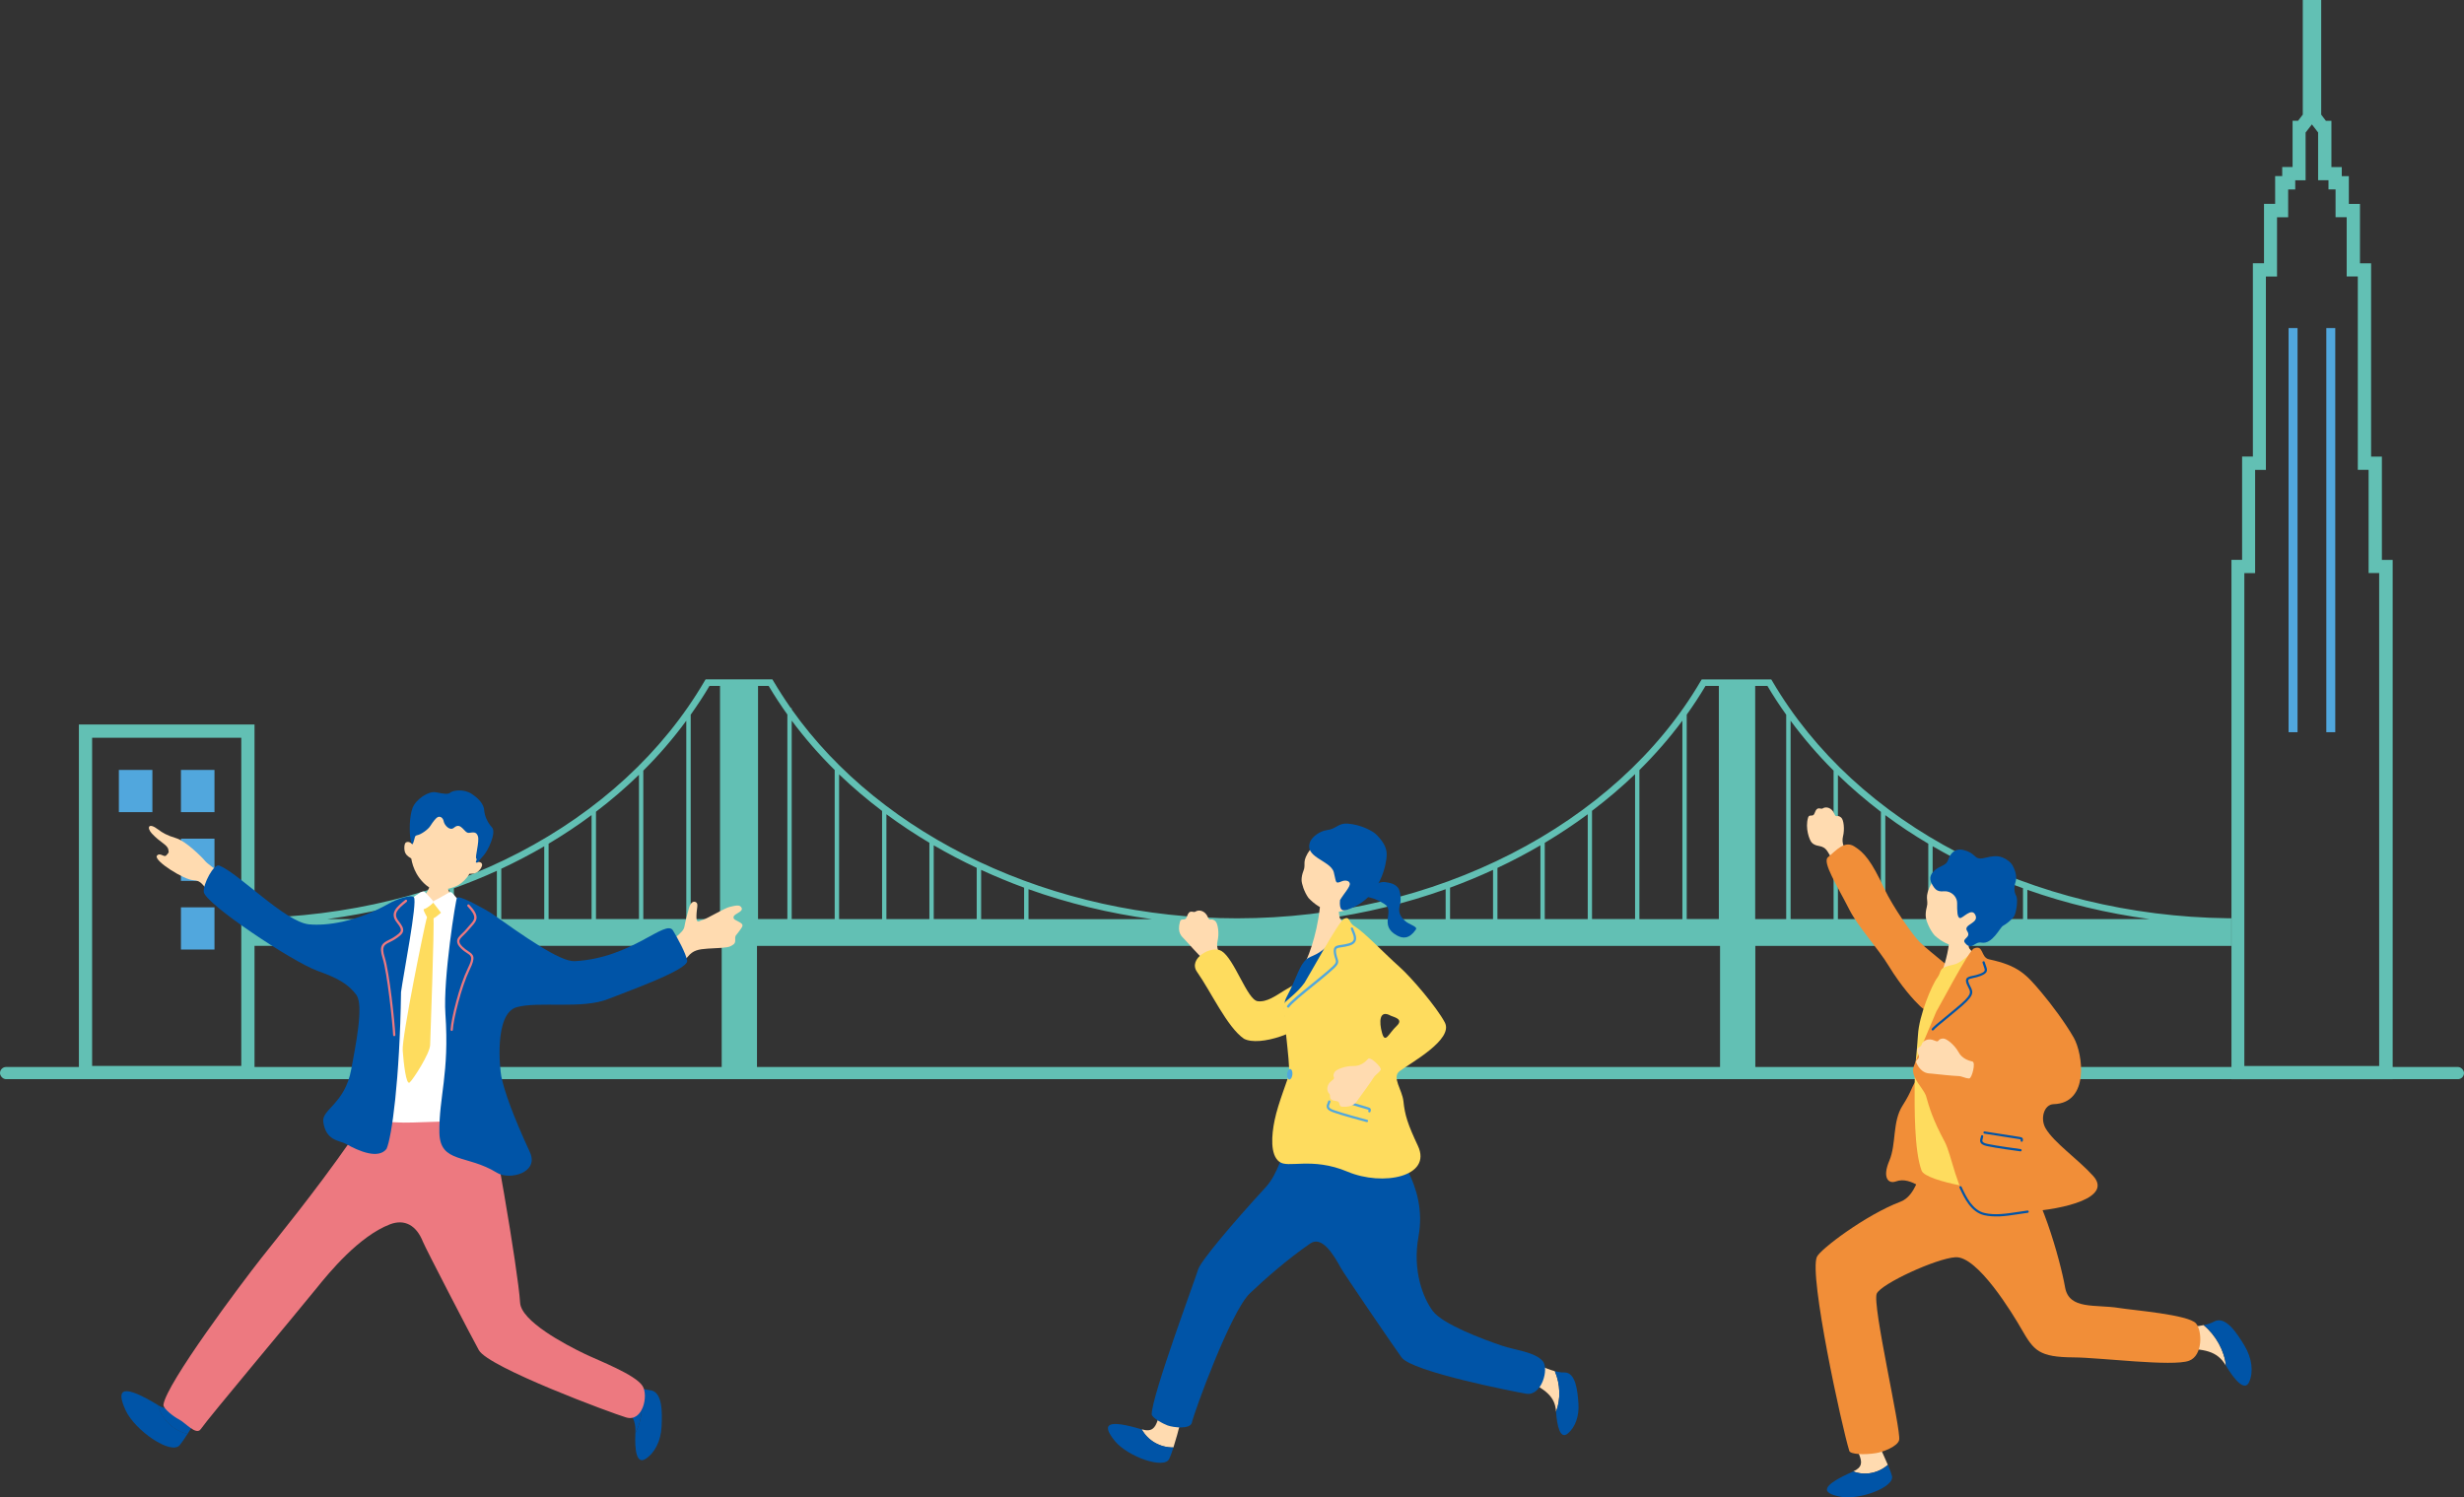 <?xml version="1.0" encoding="UTF-8"?>
<svg id="_レイヤー_2" data-name="レイヤー 2" xmlns="http://www.w3.org/2000/svg" viewBox="0 0 352 213.92">
  <rect x="0" y="0" width="352" height="213.92" fill="#333333" stroke="none"/>
  <defs>
    <style>
      .cls-1 {
        fill: #51a7dd;
      }

      .cls-1, .cls-2, .cls-3, .cls-4, .cls-5, .cls-6, .cls-7, .cls-8 {
        stroke-width: 0px;
      }

      .cls-2 {
        fill: #62c0b4;
      }

      .cls-3 {
        fill: #fff;
      }

      .cls-4 {
        fill: #ffdbb0;
      }

      .cls-5 {
        fill: #f18e38;
      }

      .cls-6 {
        fill: #fedc5e;
      }

      .cls-7 {
        fill: #ed7980;
      }

      .cls-8 {
        fill: #0054a7;
      }
    </style>
  </defs>
  <g id="_レイヤー_5" data-name="レイヤー 5">
    <path class="cls-2" d="m103.1,135.14v17.47h-2.04s0,1.57,0,1.57h9.12s0-1.57,0-1.57h-2.04v-17.47h137.58v17.47h-2.05s0,1.57,0,1.57h9.13s0-1.57,0-1.57h-2.04v-17.47h68s0-3.95,0-3.95h-.47c-28.15-.35-53.1-13.34-65.11-33.89l-.14-.23h-7.49s0,0,0,0h-2.45s-.14.23-.14.23c-12.03,20.6-38.04,33.9-66.24,33.9-26.31,0-50.69-11.58-63.62-29.85v-.19s-.13,0-.13,0c-.88-1.26-1.71-2.55-2.49-3.87l-.14-.23h-2.06s-7.48,0-7.48,0l-.14.23c-12.01,20.55-36.96,33.54-65.11,33.88h-.46v3.96s67.77,0,67.77,0h0s.24,0,.24,0Zm158.84-3.83h-6.14v-28.34c1.85,2.51,3.9,4.89,6.14,7.13v21.21Zm-27.74-21.29c2.24-2.22,4.3-4.58,6.14-7.06v28.36h-6.14v-21.29Zm-142.3.08c2.24-2.23,4.29-4.61,6.14-7.13v28.34h-6.14v-21.21Zm-45.15,21.21c6.08-.81,11.94-2.23,17.47-4.18v4.18h-17.47Zm18.09-4.4c2.1-.76,4.15-1.59,6.14-2.5v6.9h-6.14v-4.4Zm6.77-2.79c2.11-.99,4.16-2.06,6.14-3.21v10.41h-6.14v-7.19Zm6.76-3.58c2.13-1.27,4.19-2.63,6.14-4.09v14.86h-6.14v-10.77Zm48.26,10.77v-14.98c1.96,1.45,4.01,2.81,6.14,4.08v10.9h-6.14Zm6.76-10.54c1.98,1.15,4.03,2.23,6.14,3.22v7.31h-6.14v-10.54Zm6.77,3.51c2,.92,4.05,1.77,6.14,2.54v4.5h-6.14v-7.03Zm6.77,2.76c5.6,2,11.53,3.45,17.64,4.28h-17.64v-4.28Zm41.95,4.28c6.12-.83,12.04-2.28,17.64-4.28v4.28h-17.64Zm18.27-4.5c2.1-.77,4.14-1.62,6.14-2.54v7.03h-6.14v-4.5Zm6.77-2.82c2.11-.99,4.16-2.07,6.14-3.23v10.54h-6.14v-7.31Zm6.76-3.59c2.13-1.27,4.18-2.63,6.14-4.08v14.98h-6.14v-10.9Zm48.65,10.9v-14.85c1.96,1.46,4.01,2.82,6.14,4.08v10.77h-6.14Zm6.76-10.41c1.98,1.15,4.03,2.22,6.14,3.21v7.19h-6.14v-10.41Zm6.77,3.5c1.99.91,4.04,1.75,6.14,2.5v4.4h-6.14v-6.9Zm6.76,2.73c5.53,1.95,11.39,3.36,17.47,4.18h-17.47v-4.18Zm-198.34-16.43v20.6h-6.14v-15.33c2.17-1.65,4.22-3.41,6.14-5.28Zm10.06-12.7h1.52v33.31h-4.19v-29.2c.95-1.34,1.85-2.7,2.68-4.11Zm11.14,4.1v29.2h-4.19v-33.3h1.52c.83,1.4,1.73,2.77,2.68,4.1Zm.62.85c1.85,2.49,3.9,4.85,6.14,7.06v21.29h-6.14v-28.36Zm12.91,12.9v15.46h-5.49s-.65,0-.65,0v-20.68c1.92,1.85,3.98,3.59,6.14,5.23Zm107.57-5.23v20.68h-.26s0,0,0,0h-5.89v-15.46c2.17-1.64,4.22-3.38,6.14-5.23Zm11.97-12.62v33.3h-4.59v-29.2s0,0,0,0c.95-1.33,1.85-2.7,2.68-4.1h1.91Zm9.62,4.11v29.2h-4.43v-33.31h1.75c.83,1.41,1.73,2.78,2.68,4.11Zm13.53,13.87v15.33h-6.14v-20.6c1.92,1.87,3.98,3.62,6.14,5.28Z"/>
    <g>
      <path class="cls-2" d="m11.27,103.51h25.09v50.67H11.27v-50.67Zm23.2,1.89H13.16s0,46.89,0,46.89h21.31s0-46.89,0-46.89Z"/>
      <rect class="cls-1" x="25.85" y="110" width="4.79" height="6.03"/>
      <rect class="cls-1" x="16.98" y="110" width="4.79" height="6.03"/>
      <rect class="cls-1" x="25.85" y="119.82" width="4.79" height="6.03"/>
      <rect class="cls-1" x="25.85" y="129.63" width="4.79" height="6.03"/>
    </g>
    <g>
      <path class="cls-2" d="m318.76,79.98h1.54s0-14.75,0-14.75h1.54s0-27.62,0-27.62h1.59s0-8.48,0-8.48h1.59s0-3.97,0-3.97h1.01s0-1.3,0-1.3h1.48s0-6.61,0-6.61h.79s.67-.88.67-.88V0h2.63v16.38s.67.88.67.88h.79v6.61s1.48,0,1.48,0v1.3s1.01,0,1.01,0v3.97s1.59,0,1.59,0v8.48s1.59,0,1.59,0v27.62s1.54,0,1.54,0v14.75s1.54,0,1.54,0v74.2h-23.03v-74.2Zm21.15,1.89h-1.54v-14.75s-1.54,0-1.54,0v-27.62s-1.59,0-1.59,0v-8.47s-1.59,0-1.59,0v-3.97s-1.01,0-1.01,0v-1.31s-1.48,0-1.48,0v-6.82s-.89-1.16-.89-1.16l-.9,1.17v6.82h-1.48s0,1.31,0,1.31h-1.01s0,3.97,0,3.97h-1.59s0,8.47,0,8.47h-1.59s0,27.62,0,27.62h-1.54s0,14.75,0,14.75h-1.54s0,70.42,0,70.42h19.26s0-70.42,0-70.42Z"/>
      <rect class="cls-1" x="332.33" y="46.87" width="1.28" height="57.74"/>
      <rect class="cls-1" x="326.94" y="46.87" width="1.28" height="57.74"/>
    </g>
    <rect class="cls-2" x="0" y="152.44" width="352" height="1.74" rx=".87" ry=".87"/>
    <g>
      <path class="cls-4" d="m96.42,134c.94-.8,1.29-1.14,1.37-1.69.08-.55.43-1.83.64-2.6.22-.77.64-1.04,1.01-.8.37.24.07.83.05,1.99-.02,1.16.36.67.96.5.61-.17,3.11-1.69,3.79-1.83.68-.14,1.46-.43,1.71.14.24.57-1.01.8-1.14,1.24-.13.44.35.49.94.86.6.37.25.64-.16,1.24-.41.6-.59.53-.56,1.15.03.61-.15.69-.64.97-.49.28-2.01.27-3.31.36-1.3.09-2.09.24-2.81,1.14-.04.06-.12.14-.22.24-.82-.75-1.7-1.45-2.57-2.22.46-.31.79-.55.94-.68Z"/>
      <path class="cls-4" d="m36.08,128.1c-1.71-1.41-6.24-4.43-6.74-5.05-.5-.62-2.82-2.9-4.15-3.29-1.33-.4-1.98-.78-2.58-1.24-1.44-1.1-1.67-.25-.92.56,1.24,1.34,2.25,1.6,2.36,2.32.06.42.15.32-.31.82-.3.33-.91-.52-1.34.06-.38.75,3.91,3.42,5.2,3.47,1.25.05,1.29.78,2.47,1.78,1.18,1,3.21,2.58,4.08,3.05.87.48,3.65-1.07,1.94-2.48Z"/>
      <path class="cls-4" d="m63.58,125.19c-.12,0-1.74.12-1.89.1-.06.28-.27,1.29-.42,1.63-.15.34-1.28,2.28-1.43,2.44,1.78,1.64,4.28,1.43,5.48-.05-.32-.17-1.3-2.01-1.44-2.68-.1-.49-.3-1.27-.3-1.46Z"/>
      <g>
        <path class="cls-4" d="m58.89,120.64c.58-3.12,2.5-6.55,6.27-5.61,3.77.94,3.94,5.15,2.99,8.17.22-.13.83-.02.71.48-.06.24-.28.64-.66.91-.44.31-.9.21-1.14.25-.4.72-1.06,1.3-1.55,1.59-.71.42-2.3.89-3.54.62-.99-.22-1.99-1.39-2.46-2.23-.44-.79-.64-1.5-.76-2.17-.19-.15-.59-.3-.84-.77-.22-.41-.19-1.37.08-1.52.41-.23.83.14.9.26Z"/>
        <path class="cls-8" d="m64.42,113.18c.36-.24,1.81-.52,2.98.25,1.17.77,1.72,1.59,1.77,2.32.05.73.43,1.73,1.11,2.45.68.73-.57,3.37-1.22,4.05s-.74,1.05-1,.99c-.26-.06.18-.38-.02-.59-.2-.21.47-2.41.24-3.16-.23-.75-.76-.55-1.29-.5-.69.07-1.1-1.63-2.13-.74-.61.53-1.38-.39-1.47-.89-.09-.5-.48-.81-.88-.61-.21.1-.67.66-1.02,1.23s-1.39,1.25-1.84,1.33c-.44.09-.36.3-.48.68-.12.38-.28,1.12-.5.03-.22-1.09-.2-3.41.28-4.62s2.26-2.42,3.32-2.21,1.79.38,2.14-.02Z"/>
      </g>
      <g>
        <path class="cls-8" d="m22.59,200.76c2.94,1.76,2.63-2.38,5.68-3.82,0,0,2.39-.02,2.02,1.33-.28,1.02-2.1,4.4-3.5,6.6-2.1-.49-3.72-2.13-4.21-4.1Z"/>
        <path class="cls-8" d="m22.57,200.74s.01,0,.02.01c.49,1.97,2.11,3.61,4.21,4.1-.44.69-.83,1.26-1.12,1.61-1.23,1.48-6.39-2.07-7.73-4.96-1.53-3.32-.22-3.69,4.62-.76Z"/>
      </g>
      <g>
        <path class="cls-8" d="m91.36,198.22c-1.64-.66-3.55-2-4.99-2.87-1.93.78-2.57,1.84.32,3.75,2.89,1.91,4.21,3.2,4.08,5.55,0,.02,0,.04,0,.06,1.01-1.88,1.22-4.37.59-6.5Z"/>
        <path class="cls-8" d="m91.36,198.22c.63,2.13.42,4.63-.59,6.5-.12,2.33.14,4.54,1.44,3.72,1.31-.83,2.2-2.56,2.3-4.6.1-2.04.17-5.08-1.69-5.23-.45-.04-.94-.18-1.46-.39Z"/>
      </g>
      <path class="cls-7" d="m53.9,157.52c-.62.44-2.22,3.19-3.88,5.56-5.36,7.64-10.41,13.76-12.69,16.66-2.91,3.7-13.58,17.94-13.98,20.95-.07.57,1.59,1.79,2.2,2.09.93.47,2.48,2.35,3.13,1.4,1.11-1.62,13.46-16.31,16.57-20.17,1.8-2.24,6.05-7.4,10.46-9.09,2.12-.81,3.79.17,4.71,2.49.39.97,6.97,13.66,7.99,15.49,1.38,2.48,19.15,9.06,21.04,9.61,2.39.7,3.22-3.17,2.33-4.52-1.08-1.63-6.14-3.55-8.22-4.55-2.93-1.4-9.11-4.7-9.26-7.33-.26-4.58-4.19-27.18-4.81-28.36-.62-1.17-15.6-.23-15.6-.23Z"/>
      <path class="cls-3" d="m57.22,129.34c.18-.54,2.96-1.76,3.34-1.24.29.41,1.21,1.01,1.95.72.84-.33,1.46-.61,1.76-.75.56-.25,2.65,1.27,3.2,1.55.16.07,2.51,2.13,2.62,2.98.02,4.55-1.07,6.46-.41,11.01-.07.38-.01,1.52.05,2.22.1,1.14.44,10.75.84,12.73.41,1.98.41,2.55-.37,2.34-.78-.21-1.35-.73-2.54-.79-1.19-.06-9.45.39-10.75.25-1.3-.14-6.02.25-6.02-.32,0-.44,1.02-9.3,1.99-13.84,1.32-6.13,2.93-11.1,4.33-16.86Z"/>
      <path class="cls-6" d="m62.49,129.12c-.47-.18-.47-.33-1.06-.11s-1.15.67-.81,1.28c.33.59.36,1.02.98.99.51-.03,1.06-.62,1.39-.87.33-.25.15-.99-.51-1.28Z"/>
      <path class="cls-3" d="m65.57,128.7c-.26-.26-.78-.99-.95-1.11-.17-.12-.17-.25-.6,0s-.94.52-1.27.72c-.37.23-1.03.43-.84.68.32.41.88,1.14,1.1,1.42.13.17,1.04-.3,1.65-.66.61-.36,1.21-.43.9-1.07Z"/>
      <path class="cls-3" d="m59.89,127.61c.19-.16.66-.36.82-.16.17.2.81.83,1,1.09.19.24.31.3.15.47-.44.44-1.3,1.04-1.47.85-.29-.31-.68-.68-.88-.96-.21-.28-.37-.46-.37-.7,0-.2.44-.34.76-.59Z"/>
      <path class="cls-6" d="m61.93,130.79c.13,1.79-.45,17.3-.48,18.5-.03,1.2-2.39,4.88-2.92,5.36-.53.47-.88-2.92-1-4.58-.14-1.94,3.11-17.75,3.4-18.78.29-1.03.92-1.15,1-.49Z"/>
      <path class="cls-8" d="m50.95,142.19c-1.24-1.69-2.88-2.51-5.58-3.48-3.59-1.29-16.06-9.59-16.26-11.28-.13-1.07,1.43-4.08,2.21-3.77,2.78,1.09,9.43,8.08,12.83,8.4,2.55.24,6.83-.36,11.43-2.98,1.04-.59,3.13-1.33,3.55-.88.54.58-1.54,11.24-1.84,13.54-.18,12.55-1.34,20.81-2.07,22.4-1.16,1.51-3.94.34-5.8-.71-.92-.52-2.87-.39-3.24-3.18-.23-1.74,3.12-2.59,4-7.49.51-2.84,1.84-9.08.75-10.57Z"/>
      <g>
        <path class="cls-8" d="m65.31,128.22c.56-.25,4,1.7,4.83,2.22,4.68,3.3,9.88,6.99,11.96,6.88,8.22-.43,13.01-6.11,14.05-4.37.64,1.07,1.83,3.22,2.02,4.3.23,1.33-9.3,4.66-11.21,5.45-3.72,1.54-10,.31-13.15,1.2-3.25.92-2.4,8.91-2.19,9.91.41,1.97,1.55,5.34,4.08,10.8,1.36,2.94-2.91,4.05-4.71,2.94-4.3-2.66-8.11-1.3-8.22-5.71-.08-5.11,1.45-8.48.86-16.98-.35-4.98,1.5-16.57,1.67-16.65Z"/>
        <path class="cls-7" d="m64.52,147.29c.09,0,.17-.07.17-.16.08-1.54,1.24-6.19,2.41-8.59.89-1.82.58-2.13-.21-2.65-.25-.16-.52-.35-.82-.64-.31-.31-.45-.56-.45-.77,0-.28.28-.55.63-.89.21-.21.46-.45.7-.74.14-.18.29-.33.42-.48.81-.89,1.2-1.48-.33-3.11-.06-.07-.17-.07-.24,0-.07.06-.07.17,0,.24,1.38,1.48,1.03,1.87.33,2.64-.14.15-.28.31-.43.5-.22.28-.46.51-.67.71-.41.4-.73.71-.73,1.13,0,.31.17.63.55,1.01.32.32.62.52.87.68.65.43.89.59.09,2.22-1.18,2.42-2.36,7.15-2.44,8.72,0,.09.07.17.16.18,0,0,0,0,0,0Z"/>
      </g>
      <path class="cls-7" d="m56.32,148.04s0,0,0,0c.09,0,.17-.08.16-.18-.08-1.72-.84-8.95-1.52-11.1-.5-1.56-.06-1.78.74-2.17.23-.11.49-.24.75-.41.64-.43,1.07-.74,1.14-1.18.06-.36-.13-.76-.63-1.39-.86-1.07-.2-1.69,1.14-2.77.07-.06.08-.17.03-.24-.06-.07-.17-.08-.24-.03-1.19.96-2.31,1.87-1.19,3.25.43.53.6.87.56,1.12-.05.3-.42.57-.99.95-.24.16-.48.28-.71.39-.93.46-1.47.83-.91,2.58.68,2.13,1.43,9.3,1.51,11.02,0,.09.08.16.17.16Z"/>
    </g>
    <g>
      <path class="cls-5" d="m273.99,153.99c-1.06,1.44-.72,1.65-2.2,3.97s-.86,5.46-1.89,7.88-.14,3.34.94,2.95c2.33-.84,4.25,1.9,6.21,1.53,1.95-.37,3.48-1.89,2.63-5.47-.84-3.57-.98-9.67-2.08-10.08-1.1-.41-2.2-.82-3.61-.79Z"/>
      <path class="cls-4" d="m261.99,122.95c-.46-.47-.55-.72-.88-1.25-.74-1.2-1.6-.53-2.32-1.36-.29-.33-.95-2.02-.49-3.54.17-.57.71.03.93-.63.38-1.12.85-.47,1.15-.67.52-.34,1.32-.06,1.64.71.32.77.38.07,1,.59.38.31.52,1.71.27,2.68-.25.97.23,1.75.49,2.14.27.4-1.57,1.57-1.8,1.33Z"/>
      <path class="cls-5" d="m280.41,140.5c-.27-1.36-4.43-4.18-6.18-5.92-.95-.94-3.8-4.97-5.05-7.63-1.86-4-2.88-5.14-4.27-6.02s-2.55.51-3.78,1.55c-.83.7,1.31,4.03,3.07,7.49,1.26,2.48,4.06,5.47,5.6,8,1.86,3.05,3.72,5.04,4.51,5.79,2.53,2.4,5.4-1.57,6.1-3.26Z"/>
      <g>
        <path class="cls-4" d="m264.75,210.22c2.68-1.2-.37-3.02.11-5.87,0,0,1.16-1.69,1.92-.77.58.7,2.05,3.63,2.91,5.7-1.38,1.23-3.32,1.57-4.95.94Z"/>
        <path class="cls-8" d="m264.73,210.22s.01,0,.02,0c1.62.63,3.57.29,4.95-.94.27.64.48,1.2.58,1.58.43,1.59-4.59,3.47-7.28,2.99-3.09-.56-2.7-1.66,1.74-3.62Z"/>
      </g>
      <g>
        <path class="cls-4" d="m314.82,189.32c-1.76.37-4.11.32-5.82.4-1.18,1.74-1.13,3,2.39,2.98s5.35.31,6.57,2.37c.01.02.02.04.03.06-.21-2.15-1.44-4.36-3.18-5.8Z"/>
        <path class="cls-8" d="m314.82,189.32c1.73,1.44,2.96,3.65,3.18,5.8,1.21,2.03,2.68,3.74,3.31,2.32.64-1.43.41-3.39-.66-5.17s-2.73-4.37-4.37-3.45c-.39.22-.89.38-1.45.5Z"/>
      </g>
      <path class="cls-5" d="m275.1,166.95c-1.02.43-1.29,3.86-3.61,4.74-4.94,1.87-11.43,6.78-11.93,7.87-1.17,2.61,3.56,24.32,4.63,27.74.15.47,2.1.59,3.85.3.88-.14,3.06-.92,3.27-1.88.3-1.4-3.9-19.4-3.2-20.91.66-1.41,8.47-5.01,11.23-5.19,3.16-.21,8.19,8.08,9.44,10.26,1.77,3.08,2.48,4.02,7.5,4.05,3.65.02,14.11,1.35,16.44.48,2-.74,1.89-4.28,1-5.33-1.08-1.27-9.07-1.89-10.99-2.21-3.37-.55-7.15.31-7.72-2.96-.68-3.87-3.66-14.6-6.92-17.37-.87-.74-12.99.4-12.99.4Z"/>
      <path class="cls-4" d="m278.75,132.43c.14,0,2.02.03,2.2,0,.09.32.12,2.8.42,3.12,1.18,1.27,3.9,6.72,3.6,7.72-.21.35-11.55,2.26-9.28-.81.63-.85,2.49-4.45,2.81-8.33.05-.58.27-1.49.26-1.7Z"/>
      <path class="cls-6" d="m282.44,136.23c-.53-.81-1.95,1.28-3.27,1.56-2.49.53-1.65.88-2.42,1.91-.78,1.02-2.6,5.39-2.75,8.12-.16,2.69-.48,4.29-.48,7.63,0,2.45-.09,8.93,1,11.81.59,1.57,10.36,3.25,12.77,2.68,2.4-.57,2.84-20.55,2.19-24.91-.65-4.36-5.09-6.25-7.02-8.8Z"/>
      <g>
        <path class="cls-4" d="m283.73,133.43c-1.22,1.48-2.83,2.05-4.07,1.85s-2.34-.78-3.29-1.64c-.73-.86-1.19-2.07-1.25-2.57-.06-.46,0-.98.13-1.47.32-1.14-.48-1.25.71-3.46.36-.67,2.43-3.69,5.8-3.34,2.96.31,4.52,7.54,1.96,10.63Z"/>
        <path class="cls-8" d="m282.38,122.53c.38.16.59.18,1.33,0s1.59-.35,2.37-.02c.78.33,1.24.78,1.44,1.15.19.37.71,1.43.43,2.29-.28.87-.21,1.5.08,2.04.3.54,0,2.5-.33,2.96-.33.47-1.13,1.1-1.56,1.32-.43.23-1.52,2.69-3.07,2.4-1.04-.2-1.39,1.25-2.36.03-.5-.62.95-.74.32-1.67-.68-.99,1.79-1.09,1.15-2.34-.54-1.06-1.79.54-2.19.47-.38-.07-.41-.95-.4-2.16,0-.76-.6-1.48-1.43-1.64-.5-.1-1.29.24-1.85-.55-.56-.79-.89-1.54-.02-2.38.87-.83,1.71-.68,2.01-1.57.29-.89.98-1.76,2.25-1.41,1.26.35,1.42.82,1.85,1.07Z"/>
      </g>
      <g>
        <g>
          <path class="cls-5" d="m276.67,144.43c.44-.7,4.57-8.6,5.31-8.92,1.44-.61.94,1.29,2.18,1.55,4.16.89,5.28,2.13,7.44,4.69,1.4,1.65,3.47,4.42,4.65,6.5,1.32,2.33,2.28,9.35-2.87,9.5-1.39.04-1.95,2.07-1.16,3.44,1.21,2.08,4.58,4.36,6.8,6.81,2.79,3.09-4.09,4.76-9.36,5.11-3.63.24-5.44,1.47-7.91-.64-2.24-2.33-2.93-7.49-3.94-9.36-1.74-3.23-2.22-4.97-2.69-6.62-.46-1.08-1.9-2.35-1.83-3.73.06-.65,2.79-6.96,3.37-8.34Z"/>
          <path class="cls-4" d="m281.33,154.08c-.71-.03-.95-.33-1.64-.35-.68-.02-2.53-.21-3.72-.34-.48-.05-1.41.07-2.18-1.49-.29-.59.59-.5.28-1.2-.53-1.18.33-1.01.42-1.39.16-.66,1.01-1.04,1.84-.66.83.38.35-.23,1.24-.28.53-.03,1.69.97,2.22,1.94.52.97,1.49,1.23,1.99,1.35.51.12-.09,2.42-.45,2.41Z"/>
          <path class="cls-8" d="m276.12,147.22s.09-.02.12-.06c.24-.29.49-.49,2.82-2.41l.54-.45c2.45-2.01,2.36-2.46,1.89-3.36-.06-.12-.13-.26-.2-.41-.11-.26-.14-.44-.09-.54.07-.13.35-.19.7-.27.29-.06.66-.14,1.04-.29,1.09-.42,1.01-.82.76-1.47-.05-.15-.12-.32-.17-.51-.02-.09-.11-.13-.2-.11-.09.02-.14.11-.11.2.06.21.12.38.18.54.21.58.27.73-.58,1.06-.36.14-.7.21-.99.27-.44.09-.78.16-.92.43-.1.19-.08.44.08.81.07.16.14.3.21.44.38.73.54,1.04-1.81,2.97l-.54.45c-2.35,1.93-2.6,2.14-2.86,2.45-.06.07-.05.17.02.23.03.03.07.04.1.04Z"/>
        </g>
        <path class="cls-8" d="m285.58,173.79c.9-.04,1.84-.18,2.81-.33.43-.06.86-.13,1.29-.19.09-.01.15-.09.14-.18-.01-.09-.1-.15-.18-.14-.43.06-.87.12-1.3.19-1.73.26-3.36.51-4.83.16-1.71-.4-2.62-2.31-3.21-3.57l-.08-.17c-.04-.08-.13-.11-.21-.08-.08.04-.11.13-.08.21l.08.17c.62,1.32,1.57,3.31,3.43,3.75.69.16,1.4.2,2.14.17Z"/>
        <g>
          <path class="cls-8" d="m288.66,164.49c.08,0,.14-.06.15-.14.01-.09-.05-.17-.14-.18-.69-.09-3.51-.47-4.74-.74-.39-.08-.62-.2-.7-.33-.07-.11-.03-.26.02-.44.03-.1.05-.2.07-.3,0-.09-.05-.17-.14-.18-.08-.01-.17.05-.18.14,0,.08-.03.17-.06.25-.06.21-.12.46.01.69.13.22.42.37.91.48,1.23.27,4.07.66,4.77.75,0,0,.02,0,.03,0Z"/>
          <path class="cls-8" d="m288.82,163.13c.07,0,.14-.06.15-.13.03-.16.04-.29-.04-.39-.08-.12-.22-.14-.42-.18l-.14-.02c-.55-.1-3.02-.48-4.2-.66l-.64-.1c-.09-.01-.17.05-.18.13-.01.09.05.17.13.18l.64.1c1.19.18,3.65.56,4.2.66l.14.02c.09.01.19.03.22.05,0,0,0,.03-.02.14-.02.09.04.17.13.19.01,0,.02,0,.04,0Z"/>
        </g>
      </g>
    </g>
    <g>
      <g>
        <path class="cls-4" d="m163.11,204.21c2.92.86,1.74-2.63,4.03-4.55,0,0,2.05-.55,2.03.69-.01.94-.83,4.25-1.54,6.45-1.92.04-3.67-1-4.53-2.59Z"/>
        <path class="cls-8" d="m163.09,204.2s.01,0,.02,0c.86,1.59,2.61,2.63,4.53,2.59-.22.69-.43,1.27-.61,1.64-.73,1.54-5.96-.35-7.75-2.54-2.06-2.52-1.01-3.12,3.81-1.68Z"/>
      </g>
      <g>
        <path class="cls-4" d="m222.12,195.9c-1.52-.41-3.34-1.39-4.7-2-1.62.89-2.07,1.9.68,3.28,2.75,1.38,4.05,2.38,4.19,4.46,0,.02,0,.04,0,.06.69-1.76.61-3.98-.17-5.79Z"/>
        <path class="cls-8" d="m222.12,195.9c.78,1.82.86,4.03.17,5.79.14,2.06.6,3.99,1.66,3.13,1.07-.87,1.67-2.49,1.54-4.3-.12-1.81-.39-4.5-2.04-4.44-.4.02-.85-.06-1.33-.19Z"/>
      </g>
      <path class="cls-8" d="m183.67,164.28c-.5.45-1.1,3.42-2.83,5.31-4.84,5.27-9.32,10.59-9.68,11.78-.55,1.79-6.6,17.99-6.63,20.68,0,.51,1.7,1.4,2.26,1.6.87.31,3.26.59,3.48-.41.31-1.45,5.56-15.88,8.28-18.46,2.19-2.08,5.25-4.78,8.62-7.12,1.66-1.15,3.3,1.51,4.36,3.46.44.82,7.6,11.31,8.69,12.81,1.48,2.04,16.09,4.9,17.82,5.19,2.19.37,3.28-3.56,2.36-4.65-1.12-1.32-3.92-1.56-5.86-2.22-2.73-.92-8.43-3.06-9.84-4.93-1.34-1.79-2.97-5.68-2.05-10.7,1.34-7.33-3.82-12.73-4.19-13.27-.67-.97-14.78.93-14.78.93Z"/>
      <path class="cls-4" d="m188.85,128c.15,0,2.09.09,2.28.06.08.33.05,2.91.35,3.24,1.19,1.34,3.86,7.07,3.52,8.1-.23.36-11.38,1.93-8.95-1.19.67-.86,2.05-4.44,2.49-8.45.06-.6.32-1.53.31-1.76Z"/>
      <path class="cls-8" d="m194.53,127.9c.44-.37,1.17-1.18,1.69-1.43.52-.25,1.08-.53,1.71-.44.97.14,1.42.36,1.79.81.33.4.52,1.79.22,2.62-.26,1.12.36,1.7.77,2.1.59.56,1.87.79,1.55,1.25-.94,1.36-1.86,1.3-2.69.84-2.69-1.45-.2-3.53-1.81-4.51-1.61-.97-1.84-.78-3.23-1.24Z"/>
      <path class="cls-4" d="m194.1,128.92c-1.32,1.23-2.94,1.57-4.13,1.25-1.19-.32-2.2-.98-3.05-1.89-.63-.88-.97-2.05-.98-2.52-.01-.43.09-.91.27-1.35.42-1.02-.36-1.21,1.01-3.12.42-.58,2.7-3.14,5.95-2.43,2.86.62,3.71,7.49.94,10.06Z"/>
      <path class="cls-8" d="m187.27,120.07c.2-.44,1.2-1.34,2.29-1.47,1.35-.16,1.58-1.03,2.97-.93,1.94.15,3.62,1.07,4.15,1.62,1.15,1.19,1.45,2.03,1.42,2.93-.03.9-.68,6.01-5.52,7.72-.77.27-1.28.19-1.15-1.34.54-.92,1.49-1.92,1.4-2.38s-.74-.48-1.14-.31c-1.01.43-.77.13-1.15-1.3-.47-1.74-4.52-2.12-3.28-4.55Z"/>
      <g>
        <path class="cls-4" d="m172.62,138.14c-.5-.49-.48-.86-.96-1.32-.48-.46-1.7-1.8-2.48-2.66-.32-.35-1.07-.87-.61-2.49.17-.61.75.02.98-.69.38-1.2.89-.52,1.21-.73.55-.37,1.41-.09,1.76.72.35.81.4.07,1.08.61.41.33.59,1.81.34,2.85-.25,1.04.28,1.86.57,2.27.29.42-1.64,1.7-1.89,1.45Z"/>
        <path class="cls-6" d="m174.49,135.86c1.87,1.13,3.67,6.97,5.17,7.18,1.29.18,2.6-.78,3.78-1.51,1.05-.64,3.14-1.81,3.67-2.19,2.8-.27,1.55,4.22.58,5.69-1.61,2.44-7.78,4.56-9.99,3.37-2.4-1.65-4.73-6.77-6.69-9.54-1.36-1.92,2.07-3.85,3.47-3Z"/>
      </g>
      <path class="cls-8" d="m192.95,134.02c-1.72.61-1.66-.46-3.22,1.04-1.87,1.8-2.62,1.32-3.45,2.36-.83,1.04-1.02,2.25-2.5,5.07-1.31,2.51,1.76,7.06,1.66,9.6-.1,2.54,1.27,2.72,2.64,3.79,1.37,1.07,2.35-.84,4.85-1.36,2.5-.52,2.99-1.41,2.43-5.95-.56-4.54,1.12-15.82-2.43-14.55Z"/>
      <g>
        <path class="cls-6" d="m182.75,165.96c1.18,1.02,4.63-.72,9.76,1.44,5.04,2.12,12.12.71,10.05-3.69-1.46-3.11-1.86-4.37-2.07-6.38-.17-1.63-1.7-3.42-.55-4.29,1.55-1.18,7.77-4.52,6.46-6.97-1.16-2.19-4.79-6.44-6.47-7.93-2.46-2.2-4.93-4.88-6.47-5.84-.86-.54-.58-1.46-1.48-1.02-.75.37-5.13,8.4-5.61,9.12-.96,1.35-2.45,2.42-2.85,2.84-.47.55.85,8.61.62,10.21-.1.67-1.54,4.11-2.05,6.59-.45,2.15-.65,4.94.66,5.93Zm15.97-20.83c.31.17,1.9.43.79,1.46-1.11,1.03-1.62,2.6-2.07,1-.45-1.6-.42-3.42,1.27-2.46Z"/>
        <path class="cls-1" d="m184.02,143.98c.05,0,.1-.02.13-.07.44-.61,2-1.87,3.5-3.09.74-.6,1.5-1.21,2.13-1.76,1.47-1.26,1.53-1.44,1.29-2.15-.06-.17-.13-.38-.18-.67-.06-.35-.05-.57.03-.68.1-.14.37-.18.74-.23.29-.04.65-.09,1.06-.21.48-.13.78-.34.92-.64.22-.46,0-1.02-.21-1.51-.05-.12-.1-.24-.14-.36-.03-.09-.13-.13-.21-.1-.09.03-.13.13-.1.21.04.12.1.25.15.37.19.45.38.91.22,1.24-.1.21-.33.36-.71.46-.4.11-.74.16-1.02.2-.45.06-.78.11-.96.36-.14.2-.17.47-.09.93.05.32.13.54.19.72.17.52.2.6-1.2,1.79-.63.54-1.39,1.15-2.12,1.75-1.59,1.29-3.09,2.5-3.56,3.15-.05.07-.04.18.04.23.03.02.06.03.1.03Z"/>
        <path class="cls-1" d="m183.88,153.44c-.04.41.09.77.3.79.21.02.41-.3.45-.71.04-.41-.09-.77-.3-.79-.21-.02-.41.3-.45.71Z"/>
        <g>
          <path class="cls-1" d="m195.27,160.31c.08,0,.15-.04.17-.12.02-.09-.03-.18-.12-.2-.7-.18-3.55-.95-4.77-1.39-.39-.14-.61-.28-.68-.43-.05-.12,0-.27.08-.45.04-.1.08-.2.11-.3.02-.09-.03-.18-.12-.2-.08-.02-.18.03-.2.12-.02.09-.06.17-.09.25-.09.21-.19.45-.08.71.11.24.38.43.87.61,1.23.44,4.1,1.22,4.8,1.4,0,0,.02,0,.03,0Z"/>
          <path class="cls-1" d="m195.62,158.93c.08,0,.15-.04.17-.11.05-.16.07-.29.01-.41-.07-.13-.21-.17-.41-.24l-.14-.04c-.55-.17-3.04-.89-4.23-1.24l-.64-.19c-.09-.02-.18.02-.21.11-.03.09.03.18.11.21l.64.19c1.2.35,3.68,1.07,4.23,1.24l.14.04c.09.03.19.06.22.08,0,0,0,.03-.04.14-.03.09.02.18.11.21.01,0,.02,0,.04,0Z"/>
        </g>
        <path class="cls-4" d="m197.26,152.83c-.38.59-.74.64-1.09,1.21-.35.57-1.41,2.03-2.1,2.97-.28.38-.63,1.22-2.32,1.11-.63-.04-.13-.74-.88-.82-1.25-.13-.69-.77-.96-1.03-.48-.46-.38-1.36.34-1.87.72-.51-.02-.41.37-1.18.24-.47,1.65-.95,2.72-.92,1.07.03,1.77-.65,2.1-1.02.35-.37,2,1.26,1.81,1.56Z"/>
      </g>
    </g>
  </g>
</svg>